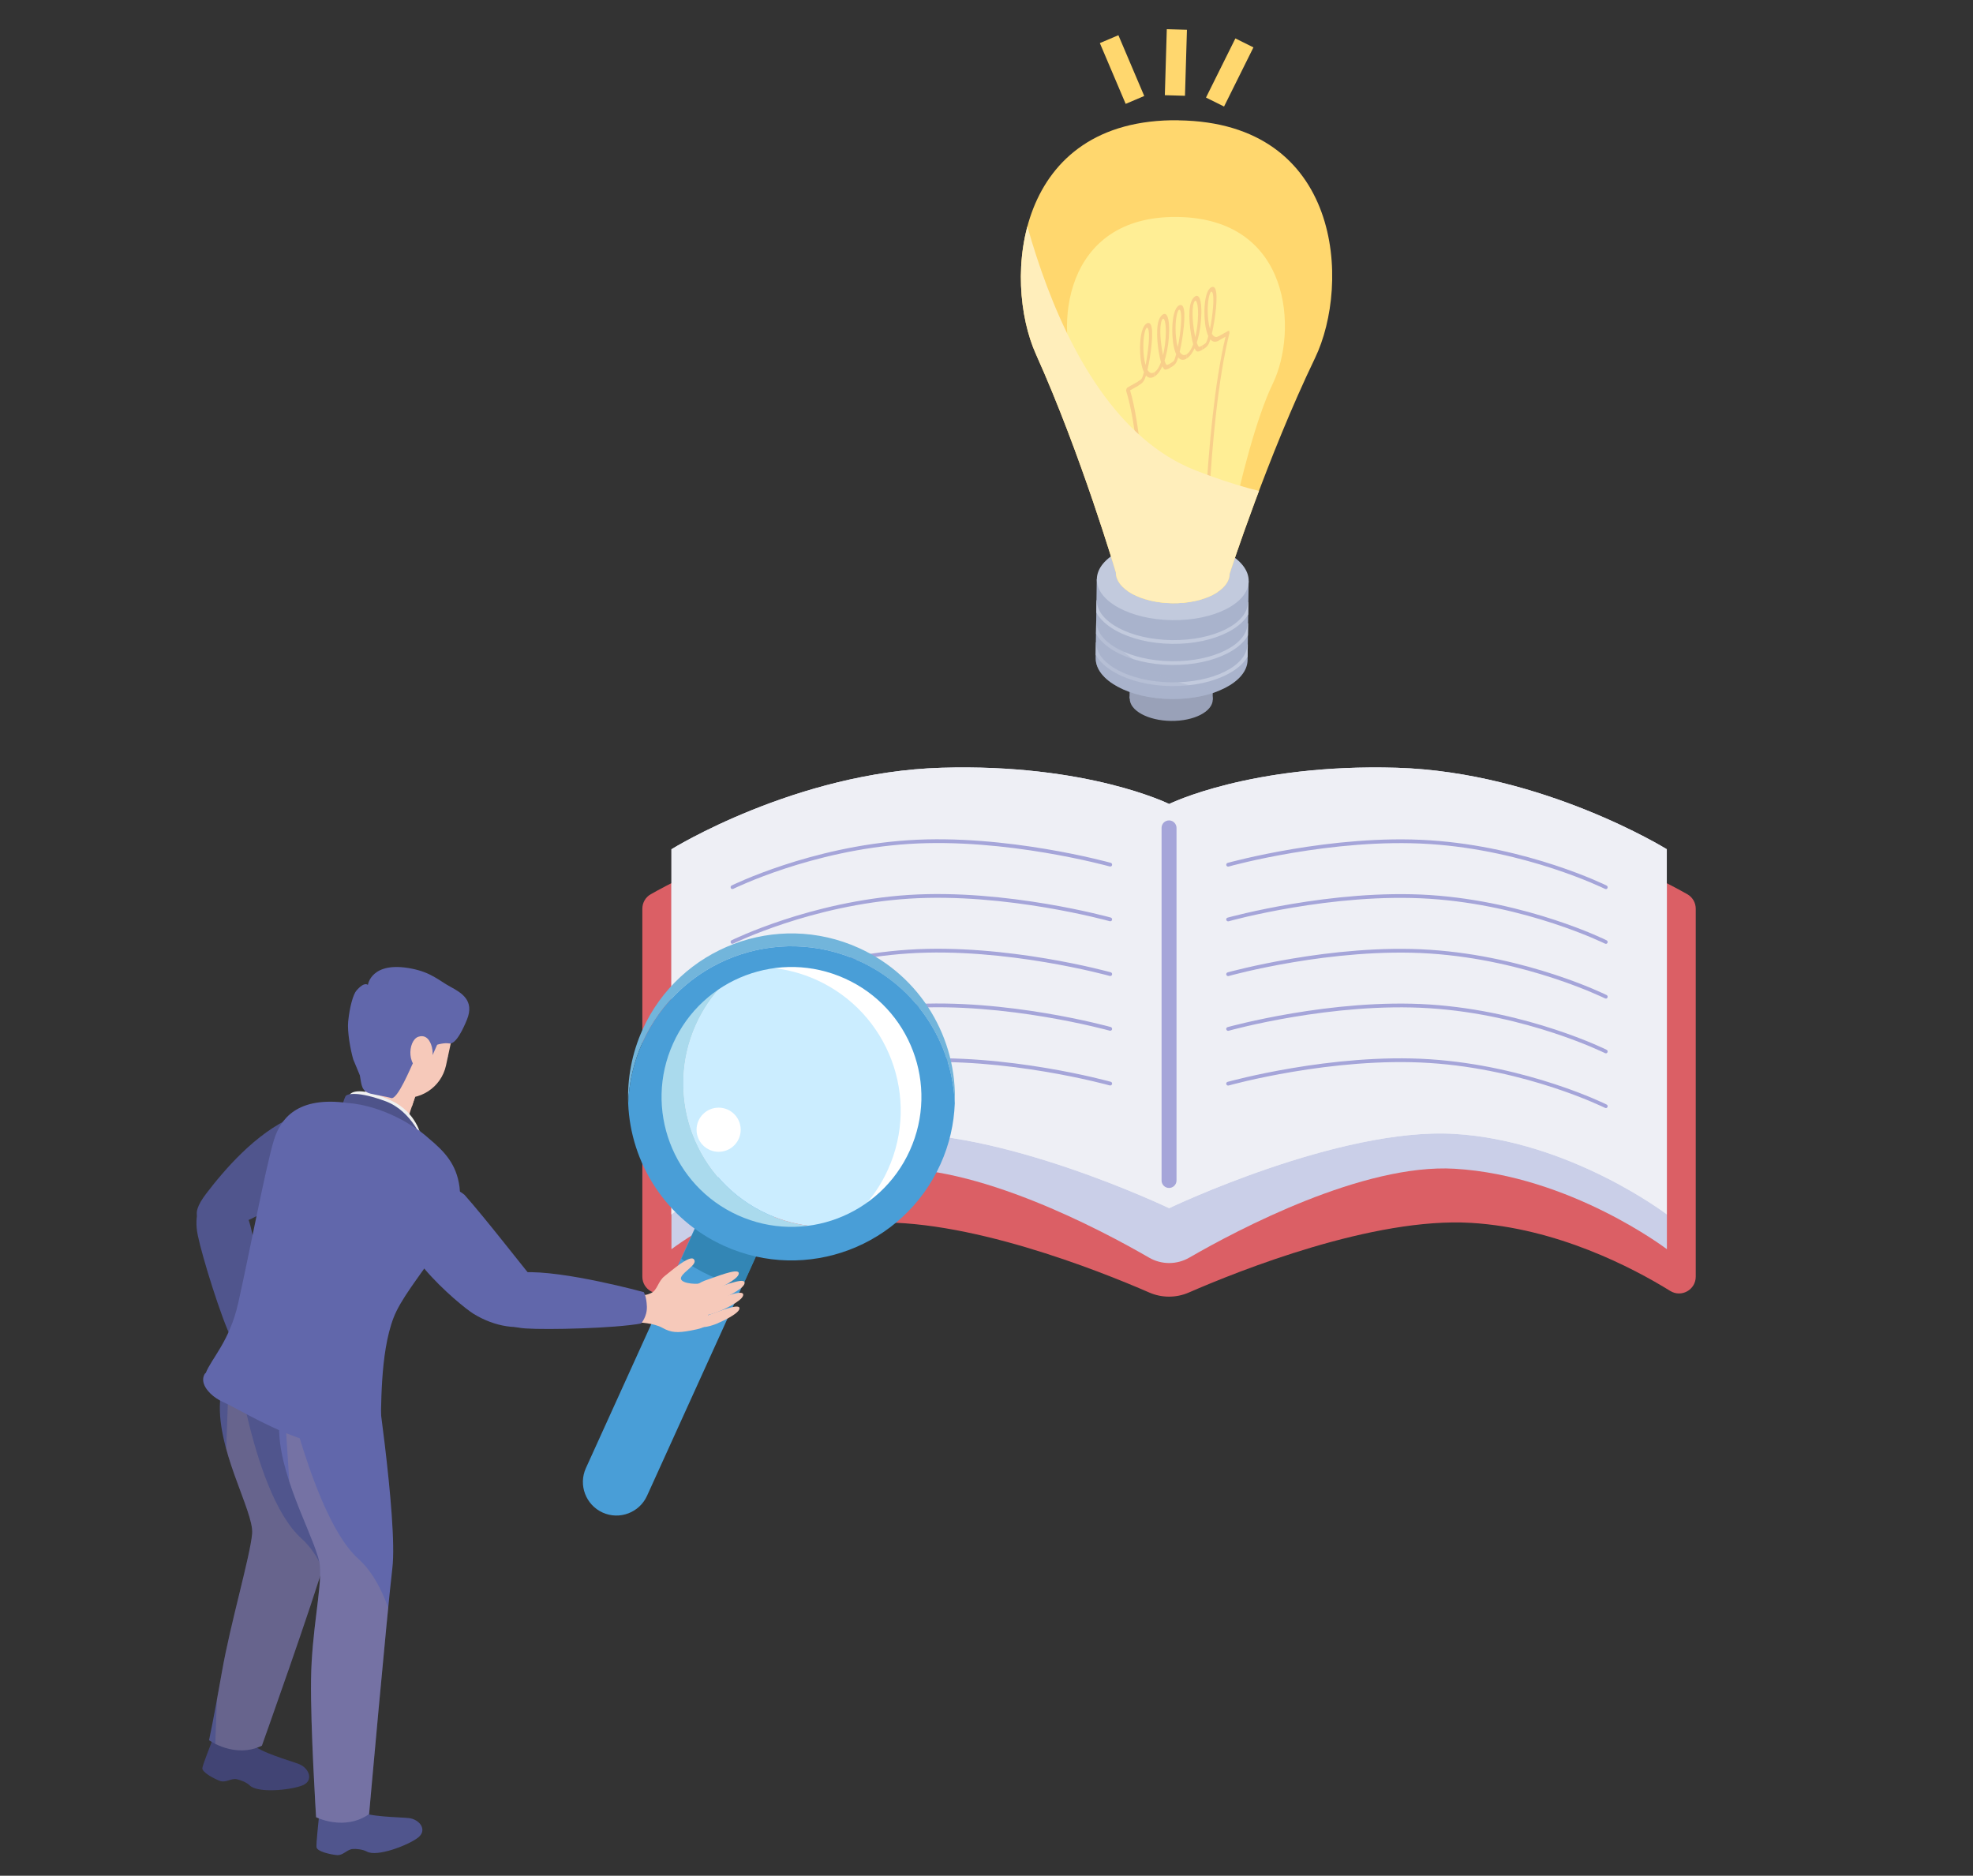<?xml version="1.0" encoding="UTF-8"?><svg xmlns="http://www.w3.org/2000/svg" xmlns:xlink="http://www.w3.org/1999/xlink" viewBox="0 0 227.08 215.88"><rect x="0" y="0" width="227.08" height="215.88" fill="#333333" stroke="none"/><defs><clipPath id="d"><path d="m126.23,66.66l-.12,9.08c-.03,2.54,3.86,4.65,8.68,4.71s8.77-1.95,8.8-4.49l.12-9.08-17.49-.23Z" fill="none" stroke-width="0"/></clipPath><clipPath id="e"><path d="m135.65,13.84c-18.83-.24-20.3,18.31-16.41,26.95,5.2,11.56,9.19,25.1,9.19,25.1-.02,1.9,2.89,3.48,6.5,3.53s6.56-1.46,6.59-3.36c0,0,0,0,0-.01.07-.23,4.38-13.52,9.83-24.84,4.11-8.54,3.12-27.12-15.71-27.36Z" fill="none" stroke-width="0"/></clipPath><clipPath id="f"><path d="m29.15,153.47s-3.04,1.46-3.77,7.26c-.73,5.8,3.87,13.17,3.64,15.78s-2.5,10.34-3.46,15.81-1.5,7.96-1.5,7.96c0,0,2.96,2.14,6.08.63,0,0,5.88-16.46,7.41-21.82,1.53-5.36-1.67-23.61-1.67-23.61l-6.73-2.03Z" fill="none" stroke-width="0"/></clipPath><clipPath id="g"><path d="m33.43,155.39s-1.51,3.57-1.3,9.41,4.51,12.87,4.7,15.49c.19,2.62-.96,7.45-1.03,13.01-.07,5.55.58,15.84.58,15.84,0,0,3.26,1.64,6.1-.36,0,0,2.03-22.79,2.68-28.32.65-5.53-2.25-24.4-2.25-24.4l-9.48-.67Z" fill="none" stroke-width="0"/></clipPath><clipPath id="h"><path d="m44.21,127.97c3.82,1.27,6.8,4.22,7.48,8.23s-5.07,9.34-6.37,12.7-1.95,6.58-2.22,8.75c-.27,2.17-5.58,2.17-9.37.91-3.8-1.26-7-4.66-7.01-6.32-.01-1.66,2.29-2.96,3.2-7.18s2.39-12.53,3.1-14.87c.71-2.33,2.89-4.99,11.2-2.23Z" fill="none" stroke-width="0"/></clipPath></defs><g isolation="isolate"><g id="b"><g id="c"><rect width="227.08" height="215.88" fill="#fff" opacity="0" stroke-width="0"/><path d="m162.27,93.56c-17.76-.52-27.72,4.42-27.72,4.42,0,0-9.96-4.94-27.72-4.42-15.09.44-28.3,7.3-31.92,9.35-.61.34-.98.98-.98,1.68v42.34c0,1.51,1.66,2.44,2.94,1.64,4.35-2.69,13.06-7.24,22.91-7.83,11.26-.67,26.72,5.5,32.48,8.01,1.46.64,3.12.64,4.58,0,5.76-2.51,21.22-8.69,32.48-8.01,9.85.59,18.56,5.14,22.91,7.83,1.29.8,2.94-.13,2.94-1.64v-42.34c0-.7-.37-1.34-.98-1.68-3.62-2.05-16.83-8.91-31.92-9.35Z" fill="#db5f65" stroke-width="0"/><path d="m160.75,92.37c-16.78-.49-26.19,4.17-26.19,4.17,0,0-9.41-4.67-26.19-4.17-16.78.49-31.09,9.38-31.09,9.38v42.02s11.1-8.47,24.43-9.26c10.55-.63,24.98,7.01,30.54,10.23,1.43.83,3.2.83,4.63,0,5.56-3.21,19.99-10.85,30.54-10.23,13.32.79,24.43,9.26,24.43,9.26v-42.02s-14.31-8.88-31.09-9.38Z" fill="#cacfe8" stroke-width="0"/><path d="m160.75,88.36c-16.78-.49-26.19,4.17-26.19,4.17,0,0-9.41-4.67-26.19-4.17-16.78.49-31.09,9.38-31.09,9.38v42.02s11.1-8.47,24.43-9.26c13.32-.79,32.85,8.55,32.85,8.55,0,0,19.53-9.34,32.85-8.55,13.32.79,24.43,9.26,24.43,9.26v-42.02s-14.31-8.88-31.09-9.38Z" fill="#e5e7f3" stroke-width="0"/><path d="m160.75,88.36c-16.78-.49-26.19,4.17-26.19,4.17,0,0-9.41-4.67-26.19-4.17-16.78.49-31.09,9.38-31.09,9.38v42.02s11.1-8.47,24.43-9.26c13.32-.79,32.85,8.55,32.85,8.55,0,0,19.53-9.34,32.85-8.55,13.32.79,24.43,9.26,24.43,9.26v-42.02s-14.31-8.88-31.09-9.38Z" fill="#eeeff5" stroke-width="0"/><path d="m134.55,136.72c-.48,0-.86-.39-.86-.86v-40.58c0-.48.39-.86.86-.86s.86.39.86.86v40.58c0,.48-.39.86-.86.86Z" fill="#a5a5d9" stroke-width="0"/><path d="m84.3,102.32c-.08,0-.16-.04-.19-.12-.05-.11-.01-.24.1-.29.09-.04,9.06-4.47,20.34-5.21,11.27-.74,23.17,2.57,23.29,2.6.11.03.18.15.15.27-.03.12-.15.18-.27.15-.12-.03-11.95-3.32-23.14-2.59-11.19.73-20.08,5.12-20.17,5.16-.03.02-.06.02-.1.02Z" fill="#a5a5d9" stroke-width="0"/><path d="m84.3,108.62c-.08,0-.16-.04-.19-.12-.05-.11-.01-.24.1-.29.09-.04,9.06-4.47,20.34-5.21,11.27-.73,23.17,2.57,23.29,2.6.11.03.18.15.15.27-.03.12-.15.18-.27.15-.12-.03-11.95-3.32-23.14-2.59-11.19.73-20.08,5.12-20.17,5.16-.03.02-.06.02-.1.02Z" fill="#a5a5d9" stroke-width="0"/><path d="m84.3,114.92c-.08,0-.16-.04-.19-.12-.05-.11-.01-.24.1-.29.09-.04,9.06-4.47,20.34-5.21,11.27-.74,23.17,2.57,23.29,2.6.11.03.18.15.15.27-.03.12-.15.18-.27.15-.12-.03-11.95-3.32-23.14-2.59-11.19.73-20.08,5.12-20.17,5.16-.03.02-.06.02-.1.02Z" fill="#a5a5d9" stroke-width="0"/><path d="m84.3,121.22c-.08,0-.16-.04-.19-.12-.05-.11-.01-.24.1-.29.09-.04,9.06-4.47,20.34-5.21,11.27-.74,23.17,2.57,23.29,2.6.11.03.18.15.15.27-.03.11-.15.18-.27.15-.12-.03-11.95-3.32-23.14-2.59-11.19.73-20.08,5.12-20.17,5.16-.03.02-.06.02-.1.02Z" fill="#a5a5d9" stroke-width="0"/><path d="m84.3,127.52c-.08,0-.16-.04-.19-.12-.05-.11-.01-.24.1-.29.09-.04,9.06-4.47,20.34-5.21,11.27-.74,23.17,2.57,23.29,2.6.11.03.18.15.15.27-.03.11-.15.18-.27.15-.12-.03-11.95-3.32-23.14-2.59-11.19.73-20.08,5.12-20.17,5.16-.03.02-.06.02-.1.02Z" fill="#a5a5d9" stroke-width="0"/><path d="m184.82,102.32s-.07,0-.1-.02c-.09-.04-8.99-4.43-20.17-5.16-11.19-.73-23.03,2.55-23.14,2.59-.11.03-.23-.03-.27-.15-.03-.11.03-.23.15-.27.12-.03,12.02-3.34,23.29-2.6,11.27.74,20.25,5.16,20.33,5.21.11.05.15.18.1.29-.04.08-.11.12-.19.12Z" fill="#a5a5d9" stroke-width="0"/><path d="m184.82,108.62s-.07,0-.1-.02c-.09-.04-8.99-4.43-20.17-5.16-11.19-.73-23.03,2.55-23.14,2.59-.11.03-.23-.03-.27-.15s.03-.23.15-.27c.12-.03,12.02-3.33,23.29-2.6,11.27.74,20.25,5.16,20.33,5.21.11.05.15.18.1.29-.04.08-.11.12-.19.12Z" fill="#a5a5d9" stroke-width="0"/><path d="m184.82,114.92s-.07,0-.1-.02c-.09-.04-8.99-4.43-20.17-5.16-11.19-.73-23.03,2.55-23.14,2.59-.11.03-.23-.03-.27-.15-.03-.11.03-.23.15-.27.12-.03,12.02-3.34,23.29-2.6,11.27.74,20.25,5.16,20.33,5.21.11.05.15.18.1.29-.04.08-.11.12-.19.12Z" fill="#a5a5d9" stroke-width="0"/><path d="m184.82,121.22s-.07,0-.1-.02c-.09-.04-8.99-4.44-20.17-5.16-11.19-.73-23.03,2.55-23.14,2.59-.11.03-.23-.03-.27-.15s.03-.23.15-.27c.12-.03,12.02-3.34,23.29-2.6,11.27.74,20.25,5.16,20.33,5.21.11.05.15.18.1.29-.04.08-.11.12-.19.12Z" fill="#a5a5d9" stroke-width="0"/><path d="m184.82,127.52s-.07,0-.1-.02c-.09-.04-8.99-4.44-20.17-5.16-11.19-.73-23.03,2.55-23.14,2.59-.11.03-.23-.03-.27-.15s.03-.23.15-.27c.12-.03,12.02-3.34,23.29-2.6,11.27.74,20.25,5.16,20.33,5.21.11.05.15.18.1.29-.04.08-.11.12-.19.12Z" fill="#a5a5d9" stroke-width="0"/><rect x="130.02" y="78.39" width="9.57" height="2.06" transform="translate(1.03 -1.73) rotate(.74)" fill="#99a1b8" stroke-width="0"/><ellipse cx="134.79" cy="80.45" rx="2.52" ry="4.78" transform="translate(52.62 214.19) rotate(-89.26)" fill="#99a1b8" stroke-width="0"/><path d="m126.23,66.66l-.12,9.08c-.03,2.54,3.86,4.65,8.68,4.71s8.77-1.95,8.8-4.49l.12-9.08-17.49-.23Z" fill="#a9b3cc" stroke-width="0"/><g clip-path="url(#d)"><path d="m134.88,74.1c-5.03-.06-9.1-2.32-9.07-5.02h.43c-.03,2.47,3.84,4.53,8.64,4.59s8.72-1.89,8.75-4.36h.43c-.03,2.71-4.16,4.86-9.19,4.79Z" fill="#c2cadd" stroke-width="0"/><path d="m134.84,76.53c-5.03-.06-9.1-2.32-9.07-5.02h.43c-.03,2.47,3.84,4.53,8.64,4.59s8.72-1.89,8.75-4.36h.43c-.03,2.71-4.16,4.86-9.19,4.79Z" fill="#c2cadd" stroke-width="0"/><path d="m134.81,78.96c-5.03-.06-9.1-2.32-9.07-5.02h.43c-.03,2.47,3.84,4.53,8.64,4.59,4.79.06,8.72-1.89,8.75-4.36h.43c-.03,2.71-4.16,4.86-9.19,4.79Z" fill="#c2cadd" stroke-width="0"/><path d="m124.8,68.03s2.32,11.3,18.75,11.74l-17.82,3.31-3.27-7.42,2.34-7.64Z" fill="#a9b3cc" mix-blend-mode="multiply" opacity=".49" stroke-width="0"/></g><ellipse cx="134.97" cy="66.77" rx="4.6" ry="8.74" transform="translate(66.47 200.87) rotate(-89.26)" fill="#c2cadd" stroke-width="0"/><path d="m135.65,13.84c-18.83-.24-20.3,18.31-16.41,26.95,5.2,11.56,9.19,25.1,9.19,25.1-.02,1.9,2.89,3.48,6.5,3.53s6.56-1.46,6.59-3.36c0,0,0,0,0-.01.07-.23,4.38-13.52,9.83-24.84,4.11-8.54,3.12-27.12-15.71-27.36Z" fill="#ffd76e" stroke-width="0"/><g clip-path="url(#e)"><path d="m135.51,24.97c-13.18-.17-14.21,12.82-11.49,18.87,3.64,8.09,6.3,27.85,6.3,27.85-.02,1.33,2.02,2.44,4.55,2.47s4.59-1.02,4.61-2.35c0,0,0,0,0,0,.05-.16,3.2-19.75,7.02-27.68,2.88-5.98,2.19-18.99-11-19.16Z" fill="#ffee95" stroke-width="0"/><path d="m131.99,72.55l-.38.21c0-.2.39-20.07-1.99-27.76-.02-.06-.01-.16.03-.24.04-.09.09-.16.16-.19l1.19-.67v.5s-.93.52-.93.52c2.31,7.96,1.93,27.44,1.93,27.64Z" fill="#f8cf8a" stroke-width="0"/><path d="m138.38,68.97c0-.2.13-19.54,2.67-30.22l-.92.52v-.5s1.2-.67,1.2-.67c.06-.03.12-.03.15.02.03.05.04.13.02.22-2.61,10.49-2.74,30.22-2.74,30.42l-.38.22Z" fill="#f8cf8a" stroke-width="0"/><path d="m132.83,43.36c-.36.2-.68.15-.93-.15,0,.03-.02.06-.03.09l-.03.08c-.16.47-.28.69-.86,1.01v-.5c.42-.23.43-.28.53-.56l.03-.09c.04-.11.08-.25.12-.41-.04-.08-.08-.17-.11-.27-.23-.64-.35-1.59-.34-2.6.02-1.45.3-2.47.76-2.73.14-.08.33-.12.47.12.4.69,0,3.6-.37,5.21.17.3.42.49.76.3v.5Zm-.86-5.63c-.12.07-.36.73-.38,2.02-.01.85.08,1.67.26,2.26.31-1.54.55-3.73.27-4.22-.05-.09-.11-.08-.15-.05Z" fill="#f8cf8a" stroke-width="0"/><path d="m132.83,43.36v-.5c.35-.19.61-.67.79-1.17-.34-1.2-.67-3.71-.24-4.86.15-.4.34-.57.48-.65.46-.26.72.46.7,1.91-.01,1.01-.16,2.11-.41,3.02-.04.14-.08.27-.12.4.04.11.08.21.11.28l.03.06c.09.18.11.21.52-.02v.5c-.59.32-.7.24-.85-.06l-.03-.05s-.02-.04-.03-.06c-.27.59-.59,1-.95,1.2Zm1.02-6.68s-.1.07-.15.22c-.3.81-.11,2.76.16,3.98.19-.79.31-1.73.32-2.58.02-1.29-.21-1.69-.33-1.62Z" fill="#f8cf8a" stroke-width="0"/><path d="m136.54,41.29v-.5c.35-.19.61-.67.79-1.17-.34-1.2-.67-3.71-.24-4.87.15-.4.34-.57.48-.65.46-.26.72.46.7,1.91-.01,1.01-.16,2.11-.41,3.02-.04.14-.08.27-.12.4.04.11.08.21.11.28l.03.06c.09.18.11.21.52-.02v.5c-.59.33-.7.24-.85-.06l-.03-.05s-.02-.04-.03-.06c-.27.59-.59,1-.95,1.2Zm1.02-6.68s-.1.07-.15.22c-.3.81-.11,2.76.16,3.98.19-.79.31-1.73.32-2.58.02-1.29-.21-1.69-.33-1.62Z" fill="#f8cf8a" stroke-width="0"/><path d="m140.24,39.21c-.36.2-.68.15-.93-.15,0,.03-.02.06-.03.09l-.03.08c-.16.47-.28.69-.86,1.01v-.5c.42-.23.43-.28.53-.56l.03-.09c.04-.11.08-.25.12-.41-.04-.08-.08-.17-.11-.27-.23-.64-.35-1.59-.34-2.6.02-1.45.3-2.47.76-2.73.14-.08.33-.12.47.12.4.69,0,3.6-.37,5.21.17.3.42.49.76.3v.5Zm-.86-5.63c-.12.07-.36.73-.38,2.02-.01.85.08,1.67.26,2.26.31-1.54.55-3.73.27-4.22-.05-.09-.11-.08-.15-.05Z" fill="#f8cf8a" stroke-width="0"/><path d="m136.54,41.29c-.36.2-.68.15-.93-.15,0,.03-.02.06-.03.09l-.03.08c-.16.47-.28.69-.86,1.01v-.5c.42-.23.43-.28.53-.56l.03-.09c.04-.11.08-.25.12-.41-.04-.08-.08-.17-.11-.27-.23-.64-.35-1.59-.34-2.6.02-1.45.3-2.47.76-2.73.14-.08.33-.12.47.12.4.69,0,3.6-.37,5.21.17.3.42.49.76.3v.5Zm-.86-5.63c-.12.07-.36.73-.38,2.02-.01.85.08,1.67.26,2.26.31-1.54.55-3.74.27-4.22-.05-.09-.11-.08-.15-.05Z" fill="#f8cf8a" stroke-width="0"/><path d="m115.62,13.58s4.01,33.54,21.99,40.56c17.66,6.9,22.93,1.32,22.93,1.32l-16.97,22.58-29.83-1.34,1.88-63.12Z" fill="#feb" mix-blend-mode="multiply" stroke-width="0"/></g><rect x="134.18" y="3.39" width="2.32" height="7.6" transform="translate(.27 -4.01) rotate(1.7)" fill="#ffd76e" stroke-width="0"/><rect x="140.37" y="4.55" width="2.32" height="7.6" transform="translate(18.5 -62.11) rotate(26.42)" fill="#ffd76e" stroke-width="0"/><rect x="127.97" y="4.18" width="2.32" height="7.6" transform="translate(251.1 -35.17) rotate(156.97)" fill="#ffd76e" stroke-width="0"/><path d="m69.36,174.08c1.94.88,4.23.01,5.11-1.93l20.4-44.93c.88-1.94.01-4.23-1.93-5.11s-4.23-.01-5.11,1.93l-20.4,44.93c-.88,1.94-.01,4.23,1.93,5.11Z" fill="#499ed7" stroke-width="0"/><path d="m87.34,110.18c-3.08,1.66-5.67,4.3-7.22,7.73-3.75,8.3-.06,18.07,8.24,21.83,3.44,1.55,7.12,1.83,10.53,1.03-4.37,2.35-9.74,2.71-14.61.51-8.3-3.75-11.99-13.52-8.24-21.83,2.2-4.87,6.47-8.15,11.3-9.27Z" fill="#aadaed" stroke-width="0"/><path d="m80.12,117.91c1.55-3.44,4.14-6.08,7.22-7.73,3.41-.8,7.09-.52,10.53,1.03,8.3,3.75,11.99,13.52,8.24,21.83-1.55,3.44-4.14,6.08-7.22,7.73-3.41.8-7.09.52-10.53-1.03-8.3-3.75-11.99-13.52-8.24-21.83Z" fill="#cbedff" stroke-width="0"/><path d="m94.98,142.33c3.08-1.66,5.67-4.3,7.22-7.73,3.75-8.3.06-18.07-8.24-21.83-3.44-1.55-7.12-1.83-10.53-1.03,4.37-2.35,9.74-2.71,14.61-.51,8.3,3.75,11.99,13.52,8.24,21.83-2.2,4.87-6.47,8.15-11.3,9.27Z" fill="#fff" stroke-width="0"/><path d="m78.42,144.88l2.27-5.02c.97.84,2.07,1.56,3.3,2.11s2.47.9,3.73,1.07l-2.27,5.02c-1.24-.28-2.47-.68-3.67-1.22s-2.33-1.21-3.36-1.96Z" fill="#3386b5" stroke-width="0"/><path d="m98.84,110.58c-9.47-4.28-20.61-.07-24.89,9.4-1.03,2.27-1.56,4.65-1.65,7-.11-2.83.41-5.72,1.65-8.48,4.28-9.47,15.42-13.68,24.89-9.4,7.19,3.25,11.35,10.47,11.05,17.9-.27-6.89-4.34-13.38-11.05-16.41Z" fill="#72b5db" stroke-width="0"/><path d="m108.24,133.99c1.03-2.27,1.56-4.65,1.65-7-.27-6.89-4.34-13.38-11.05-16.41-9.47-4.28-20.61-.07-24.89,9.4-1.03,2.27-1.56,4.65-1.65,7,.27,6.89,4.34,13.38,11.05,16.41,9.47,4.28,20.61.07,24.89-9.4Zm-3.52-1.59c-3.4,7.53-12.26,10.87-19.78,7.47-7.53-3.4-10.87-12.26-7.47-19.78,3.4-7.53,12.26-10.87,19.78-7.47,7.53,3.4,10.87,12.26,7.47,19.78Z" fill="#499ed7" stroke-width="0"/><circle cx="82.71" cy="130.02" r="2.54" fill="#fff" stroke-width="0"/><path d="m73.99,149s.19.16.94-.18.78-1.34,1.57-1.96c.8-.62,2.91-2.5,3.37-1.92.46.58-1.17,1.35-1.47,2.04s1.5.86,2.21.73.87,1.24.86,2.99c-.01,1.75.37,2.01-2.01,2.44-1.48.27-2.2.25-3.22-.32s-2.73-.62-2.73-.62l.48-3.2Z" fill="#f6c9ba" stroke-width="0"/><path d="m82.98,149.52s-1.99.88-2.45.34.67-1.21,1.55-1.49,3.45-1.35,3.61-.8-1.53,1.46-2.71,1.96Z" fill="#f6c9ba" stroke-width="0"/><path d="m82.31,148.43s-1.99.88-2.45.34.67-1.21,1.55-1.49,3.45-1.35,3.61-.8-1.53,1.46-2.71,1.96Z" fill="#f6c9ba" stroke-width="0"/><path d="m82.82,150.89s-1.99.88-2.45.34.67-1.21,1.55-1.49,3.45-1.35,3.61-.8-1.53,1.46-2.71,1.96Z" fill="#f6c9ba" stroke-width="0"/><path d="m82.67,152.27s-1.78.79-2.2.3.6-1.08,1.39-1.34,3.1-1.21,3.24-.72-1.38,1.3-2.43,1.75Z" fill="#f6c9ba" stroke-width="0"/><path d="m29.77,153.52s-.09.22.4.81,1.42.36,2.18.93,3.02,2.01,2.61,2.57-1.53-.72-2.24-.81-.47.7-.17,1.32-.83,2-2.43,2.43-2.12.08-2.74-1.2-.79-1.94-.53-3.01c.26-1.08-.14-2.65-.14-2.65l3.04-.38Z" fill="#f6c9ba" stroke-width="0"/><path d="m32.42,158.23s.91,1.13,1.58,2.24,1.27,1.97,1,2.24-.51.12-.99-.45-2.39-3.12-2.39-3.12l.8-.9Z" fill="#f6c9ba" stroke-width="0"/><path d="m31.69,159.63s.8,1.21,1.37,2.38c.57,1.16,1.08,2.08.79,2.32s-.52.07-.95-.55c-.43-.62-2.08-3.33-2.08-3.33l.88-.82Z" fill="#f6c9ba" stroke-width="0"/><path d="m30.45,160.18s.68,1.28,1.13,2.5c.45,1.21.88,2.18.56,2.38s-.52.02-.89-.63c-.37-.66-1.76-3.51-1.76-3.51l.95-.74Z" fill="#f6c9ba" stroke-width="0"/><path d="m28.64,159.04s.48,1.37.75,2.64.54,2.29.2,2.44-.52-.05-.79-.76c-.26-.71-1.21-3.73-1.21-3.73l1.05-.58Z" fill="#f6c9ba" stroke-width="0"/><path d="m26.69,154.17c-1.28-2.6-3.42-9.55-3.92-11.97-.51-2.42.3-3.91,1.03-4.48s3.37-1.56,4.79,2.6c1.42,4.16,1.48,13.2,1.48,13.2,0,0-.33.4-1.4.75s-1.97-.11-1.97-.11Z" fill="#50558d" stroke-width="0"/><path d="m37.16,128.24s.87-1.55-3.44.31c-4.31,1.86-7.94,6.14-10,8.84s-1.02,3.62,1.99,3.74,7.87-3.79,9.27-4.79c2.94-2.09,7.42-5.02,2.18-8.1Z" fill="#50558d" stroke-width="0"/><path d="m37.33,206.65s-.55,1.59-.61,2.33-.34,3.11-.29,3.61,1.59.84,2.33.91,1.16-.65,1.84-.7c.4-.03,1.16.04,1.63.3,1.16.64,4.7-.71,5.86-1.59s.21-2.13-1.04-2.27c-1.08-.12-4.78-.12-5.77-.83s-.7-2.35-.7-2.35l-3.24.6Z" fill="#50558d" stroke-width="0"/><path d="m48.14,125.12l-1.6,4.82s-1.92.19-3.67-.39c-.97-.32-1.59-1.44-1.59-1.44l1.49-4.78,5.37,1.78Z" fill="#f6c9ba" stroke-width="0"/><path d="m47.41,127.32s-1.36,1-3.19.33c-1.84-.66-2.13-2.1-2.13-2.1l.69-2.21,5.37,1.78-.73,2.19Z" fill="#f6c9ba" mix-blend-mode="multiply" stroke-width="0"/><path d="m48.47,130.79s-.5-2.74-3.41-4.11c-2.91-1.37-4.55-1.29-4.88-.59s-.17,2.46-.17,2.46l8.46,2.25Z" fill="#f0f0f0" stroke-width="0"/><path d="m51.57,121.56s-1.88,3.88-3.56,3.59l.5-3.83,3.06.23Z" fill="#6167ab" stroke-width="0"/><path d="m48.73,131.44s-1.27-3.57-4.38-4.71-4.41-.88-4.59-.55-.62,1.85-.62,1.85l9.59,3.42Z" fill="#4e538a" stroke-width="0"/><path d="m25.7,197.99s-.95,1.39-1.19,2.09-1.15,2.92-1.22,3.4,1.32,1.22,2.01,1.48,1.29-.33,1.95-.19c.39.08,1.11.34,1.49.71.95.93,4.72.54,6.07,0s.76-2.01-.41-2.46c-1.02-.4-4.58-1.37-5.35-2.31s-.07-2.45-.07-2.45l-3.29-.27Z" fill="#414474" stroke-width="0"/><path d="m29.15,153.47s-3.04,1.46-3.77,7.26c-.73,5.8,3.87,13.17,3.64,15.78s-2.5,10.34-3.46,15.81-1.5,7.96-1.5,7.96c0,0,2.96,2.14,6.08.63,0,0,5.88-16.46,7.41-21.82,1.53-5.36-1.67-23.61-1.67-23.61l-6.73-2.03Z" fill="#50558d" stroke-width="0"/><g clip-path="url(#f)"><path d="m26.56,152.22s2.05,19.37,8.16,24.87c6.11,5.5,3.29,19.86,3.29,19.86l-3.29,11.11-10.07-3.9,1.92-51.94Z" fill="#bc9e8e" mix-blend-mode="multiply" opacity=".22" stroke-width="0"/></g><path d="m33.43,155.39s-1.51,3.57-1.3,9.41,4.51,12.87,4.7,15.49c.19,2.62-.96,7.45-1.03,13.01-.07,5.55.58,15.84.58,15.84,0,0,3.26,1.64,6.1-.36,0,0,2.03-22.79,2.68-28.32.65-5.53-2.25-24.4-2.25-24.4l-9.48-.67Z" fill="#6167ab" stroke-width="0"/><g clip-path="url(#g)"><path d="m32.47,157.79s3.59,17.01,8.78,21.62c5.19,4.61,5.64,17.56,5.64,17.56l-.99,16.72-9.72,1.74-3.7-57.64Z" fill="#bc9e8e" mix-blend-mode="multiply" opacity=".22" stroke-width="0"/></g><g clip-path="url(#h)"><path d="m52.53,133.77s-2.98,7.4-7.37,11.55c-4.39,4.15-2.9,8.26-5.14,10.48-2.23,2.21-10.53.32-16.04-1.93l9.25,7.62,11.83,3.32,7.33-18.93,3.62-10.9-3.48-1.21Z" fill="#d9dada" mix-blend-mode="multiply" opacity=".32" stroke-width="0"/></g><path d="m43.8,164.98c.11-2.71-.11-9.14,1.5-13.33,1.61-4.19,8.23-10.12,7.59-15.03-.35-2.69-1.78-4.13-3.55-5.61-.25-.23-.54-.47-.87-.72-.05-.04-.11-.09-.16-.13-.07-.06-.14-.1-.22-.14-.01-.01-.03-.02-.04-.03-4.2-2.92-7.96-3.04-7.96-3.04-5.94-.84-7.83,1.87-8.57,4.28-.91,2.94-2.9,13.4-4.1,18.72-1,4.44-3.06,6.35-3.74,8.07l-.06.03s-.83.93.61,2.34c.41.4.9.72,1.43.96,1.81.81,6.04,3.49,10.26,4.61,3.88,1.04,7.83.64,7.9-.99Z" fill="#6167ab" stroke-width="0"/><rect x="42.25" y="113.99" width="9.51" height="12.41" rx="4.75" ry="4.75" transform="translate(67.67 247.58) rotate(-167.86)" fill="#f6c9ba" stroke-width="0"/><path d="m53.46,137.51s-3.81-3.23-6.87.91c-3.06,4.14,6.47,11.89,7.87,12.76,5.1,3.18,11.18,1.2,7.25-3.55-1.81-2.18-5.73-7.28-8.25-10.12Z" fill="#6167ab" stroke-width="0"/><path d="m41.42,123.77c.19,1.09.17,1.83,1.24,2.1.52.13,2.06.39,2.34.5.74.29,2.32-3.65,2.58-4.12.93-1.7,3.28-2.33,4.1-2.16.82.17,1.71-1.88,2.06-2.73.91-2.23-.64-3.11-1.93-3.81s-2.18-1.63-4.42-2.07c-4.69-.93-5.05,1.88-5.05,1.88,0,0-.36-.46-1.32.65-.36.41-.78,1.85-.95,3.57-.11,1.17.26,3.21.58,4.33l.77,1.86Z" fill="#6167ab" stroke-width="0"/><path d="m49.23,118.8s.36,1.29.48,1.73.08.9.08.9l.92-2.09-1.48-.55Z" fill="#6167ab" stroke-width="0"/><path d="m49.7,120.5s-.31-1.59-1.55-1.18-1.49,3.86.94,4.04l.61-2.85Z" fill="#f6c9ba" stroke-width="0"/><path d="m73.77,152.32c-3.02.56-10.69.74-13.29.57-2.61-.18-3.89-1.43-4.26-2.33s-.62-3.87,4.02-4.13c4.63-.25,13.85,2.28,13.85,2.28,0,0,.31.45.36,1.64s-.67,1.97-.67,1.97Z" fill="#6167ab" stroke-width="0"/></g></g></g></svg>